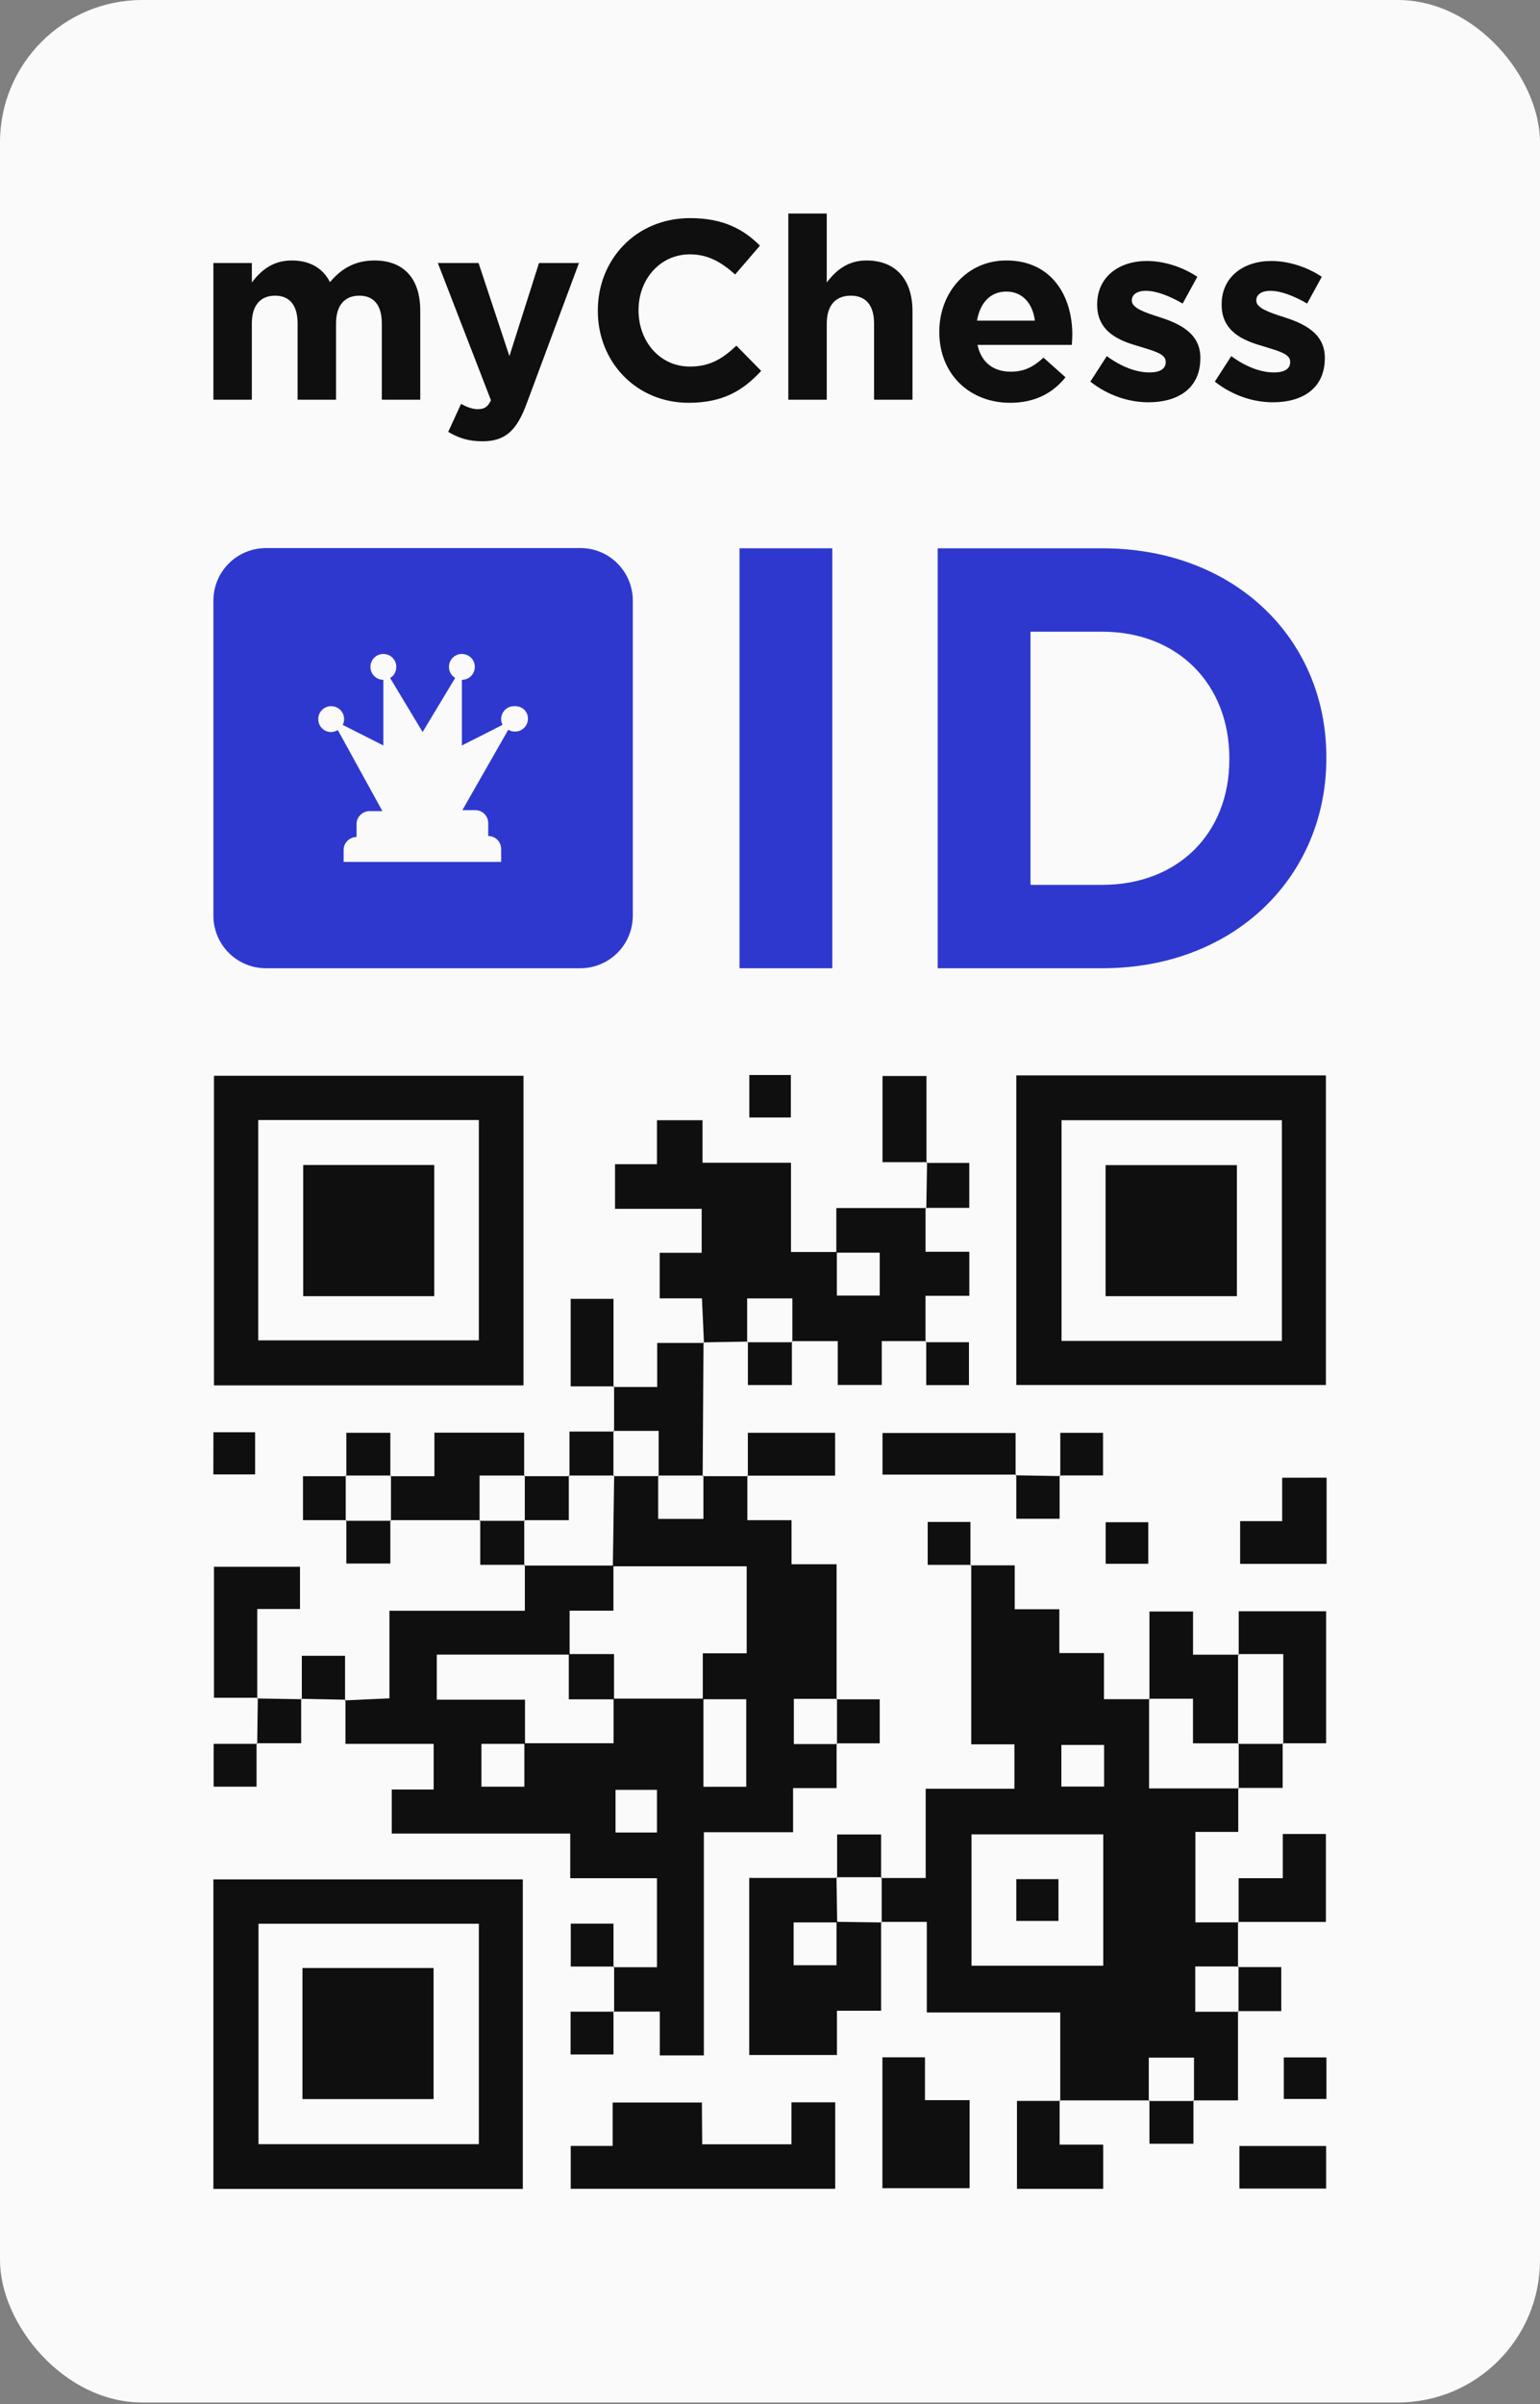 <?xml version="1.0" encoding="UTF-8"?> <svg xmlns="http://www.w3.org/2000/svg" width="866" height="1351" viewBox="0 0 866 1351" fill="none"><rect x="0" y="0" width="866" height="1351" fill="#808080" stroke="none"/> <rect width="866" height="1350.12" rx="80" fill="#FAFAFA"></rect> <path d="M120 224.636V147.807H141.616V158.701C146.593 152.251 153.135 146.374 164.085 146.374C174.181 146.374 181.576 150.674 185.558 158.558C192.242 150.531 200.206 146.374 210.587 146.374C226.656 146.374 236.327 156.121 236.327 174.611V224.636H214.711V181.778C214.711 171.458 210.16 166.155 202.054 166.155C193.948 166.155 188.971 171.458 188.971 181.778V224.636H167.355V181.778C167.355 171.458 162.805 166.155 154.699 166.155C146.593 166.155 141.616 171.458 141.616 181.778V224.636H120Z" fill="#0F0F0F"></path> <path d="M286.462 200.125L303.1 147.807H325.569L296.274 226.499C290.586 242.123 284.044 248 271.245 248C263.282 248 257.593 245.993 252.047 242.697L259.3 226.929C262.144 228.649 265.699 229.94 268.544 229.94C272.383 229.94 274.232 228.793 276.081 224.923L246.217 147.807H269.112L286.462 200.125Z" fill="#0F0F0F"></path> <path d="M387.232 226.356C357.937 226.356 336.179 203.566 336.179 174.755V174.468C336.179 145.944 357.511 122.58 388.085 122.58C406.715 122.58 418.234 128.887 427.335 138.06L413.399 154.258C405.577 147.234 398.04 142.934 387.943 142.934C371.163 142.934 359.075 156.981 359.075 174.181V174.468C359.075 191.669 370.878 206.002 387.943 206.002C399.32 206.002 406.288 201.559 414.11 194.249L428.046 208.439C417.807 219.476 406.573 226.356 387.232 226.356Z" fill="#0F0F0F"></path> <path d="M443.302 224.636V120H464.918V158.701C469.895 152.251 476.437 146.374 487.245 146.374C503.741 146.374 513.127 157.124 513.127 174.898V224.636H491.511V181.778C491.511 171.458 486.818 166.155 478.428 166.155C470.038 166.155 464.918 171.458 464.918 181.778V224.636H443.302Z" fill="#0F0F0F"></path> <path d="M568.026 226.356C545.13 226.356 528.207 210.159 528.207 186.652V186.365C528.207 164.434 543.708 146.374 565.893 146.374C591.348 146.374 603.009 166.298 603.009 188.085C603.009 189.805 602.867 191.669 602.725 193.819H549.681C551.814 203.709 558.64 208.869 568.31 208.869C575.563 208.869 580.682 206.576 586.797 200.985L599.17 212.022C591.917 221.053 581.82 226.356 568.026 226.356ZM549.397 180.202H581.962C580.682 170.455 574.994 163.861 565.893 163.861C556.791 163.861 551.103 170.311 549.397 180.202Z" fill="#0F0F0F"></path> <path d="M645.854 226.069C635.046 226.069 623.385 222.486 613.146 214.459L622.39 200.125C630.78 206.289 639.17 209.299 646.423 209.299C652.68 209.299 655.524 207.006 655.524 203.566V203.279C655.524 198.549 648.129 197.115 639.739 194.392C629.073 191.382 616.986 186.222 616.986 171.315V171.028C616.986 155.404 629.5 146.661 644.859 146.661C654.529 146.661 664.91 149.957 673.3 155.548L665.052 170.598C657.515 166.155 649.978 163.431 644.432 163.431C639.17 163.431 636.468 165.725 636.468 168.735V169.021C636.468 173.035 643.721 175.615 651.969 178.195C662.635 181.635 675.007 186.938 675.007 200.985V201.272C675.007 218.329 662.35 226.069 645.854 226.069Z" fill="#0F0F0F"></path> <path d="M715.847 226.069C705.039 226.069 693.378 222.486 683.139 214.459L692.383 200.125C700.773 206.289 709.163 209.299 716.416 209.299C722.673 209.299 725.517 207.006 725.517 203.566V203.279C725.517 198.549 718.123 197.115 709.732 194.392C699.067 191.382 686.979 186.222 686.979 171.315V171.028C686.979 155.404 699.493 146.661 714.852 146.661C724.522 146.661 734.903 149.957 743.294 155.548L735.045 170.598C727.508 166.155 719.971 163.431 714.425 163.431C709.163 163.431 706.462 165.725 706.462 168.735V169.021C706.462 173.035 713.714 175.615 721.962 178.195C732.628 181.635 745 186.938 745 200.985V201.272C745 218.329 732.343 226.069 715.847 226.069Z" fill="#0F0F0F"></path> <path d="M355.854 337.616V514.507C355.854 530.93 342.661 544.123 326.237 544.123H149.616C133.193 544.123 120 530.93 120 514.507L120 337.616C120 321.193 133.193 308 149.616 308L326.507 308C342.661 308 355.854 321.193 355.854 337.616Z" fill="#2E38CF"></path> <path d="M296.89 403.849C296.89 407.888 293.66 411.119 289.621 411.119C288.275 411.119 286.929 410.849 285.852 410.042L260.005 455.274H267.274C271.313 455.274 274.544 458.505 274.544 462.543V469.813C278.582 469.813 281.813 473.044 281.813 477.082V484.352H193.233V477.621C193.233 475.467 194.041 473.851 195.387 472.505C196.733 471.159 198.618 470.351 200.503 470.351L200.503 463.082C200.503 460.928 201.31 459.313 202.657 457.966C204.003 456.62 205.887 455.812 207.772 455.812H215.042L190.002 410.311C188.925 410.849 187.579 411.388 186.233 411.388C182.194 411.388 178.964 408.157 178.964 404.118C178.964 400.08 182.194 396.849 186.233 396.849C190.272 396.849 193.502 400.08 193.502 404.118C193.502 405.195 193.233 406.542 192.695 407.349L215.58 418.927V382.041C211.541 382.041 208.311 378.81 208.311 374.771C208.311 370.733 211.541 367.502 215.58 367.502C219.619 367.502 222.85 370.733 222.85 374.771C222.85 377.464 221.503 379.887 219.349 380.964L237.658 411.388L255.966 380.964C253.812 379.618 252.466 377.464 252.466 374.771C252.466 370.733 255.697 367.502 259.735 367.502C263.774 367.502 267.005 370.733 267.005 374.771C267.005 378.81 263.774 382.041 259.735 382.041V418.927L282.621 407.349C282.082 406.272 281.813 405.195 281.813 404.118C281.813 400.08 285.044 396.849 289.082 396.849C293.66 396.58 296.89 399.811 296.89 403.849Z" fill="#FAFAFA"></path> <path d="M415.854 544.123L415.854 308.123H468.034L468.034 544.123H415.854Z" fill="#2E38CF"></path> <path d="M527.308 544.123V308.123L619.809 308.123C694.351 308.123 745.854 359.032 745.854 425.449V426.123C745.854 492.54 694.351 544.123 619.809 544.123H527.308ZM619.809 354.986L579.488 354.986V497.26H619.809C662.163 497.26 691.302 468.603 691.302 426.797V426.123C691.302 384.317 662.163 354.986 619.809 354.986Z" fill="#2E38CF"></path> <g clip-path="url(#clip0_3702_19843)"> <path d="M345.351 1130.48V1105.12L345 1105.49H369.436L369.436 1055.48H320.663L320.663 1030.4H220.307V1005.65H243.865V979.989H194.264C194.264 970.834 194.264 963.009 194.264 955.159L193.913 955.56L219.002 954.406L219.002 905.197H295.147V879.439L294.771 879.79H344.95V905.147H320.312V929.827H245.621L245.621 955.159H295.223V979.989H270.736V1004.04H294.872V979.638H345.05V954.557H395.554V1004.09H419.64V954.908H395.203V929.099H419.891V880.191H344.624C344.891 863.169 345.142 846.164 345.376 829.176L345.025 829.527H370.465L370.114 829.176V853.58H395.554V829.176L395.203 829.552H420.618L420.267 829.201V854.282H445.105V879.037H470.445V955.033L470.822 954.682H446.41V980.114H470.822L470.445 979.763V1004.84H445.984V1029.65H395.805L395.805 1155.06H371.042V1130.45H345.175L345.351 1130.48ZM369.436 1029.8V1005.82H346.129V1029.8H369.436Z" fill="#0F0F0F"></path> <path d="M696.173 1080.06V1105.44L696.549 1105.09H672.137V1130.53H696.549L696.173 1130.17V1180.34H671.084L671.435 1180.71V1156.31H645.995V1180.71L646.346 1180.34H595.841L596.217 1180.69V1130.93H521.176V1080.04H495.46L495.811 1080.41L495.811 1054.98L495.46 1055.36H520.549V1005.2H570.451V980.24H546.165V879.288L545.813 879.664H570.627V904.344H595.716V928.949H620.805V954.883H646.521L646.17 954.506V1005.02H696.7L696.323 1004.67V1029.45H672.213V1080.31H696.675L696.173 1080.06ZM546.315 1104.67H620.403V1030.83H546.315V1104.67ZM620.88 980.591H596.845V1003.99H620.88V980.591Z" fill="#0F0F0F"></path> <path d="M294.37 604.549V778.537H120.326L120.326 604.549H294.37ZM269.281 629.405H145.215L145.215 753.23H269.281V629.405Z" fill="#0F0F0F"></path> <path d="M571.505 778.311V604.324H745.599V778.311H571.505ZM720.861 629.53H596.945V753.556H720.861V629.53Z" fill="#0F0F0F"></path> <path d="M293.993 1230.1H119.95L119.95 1056.14H293.993V1230.1ZM269.281 1081.07H145.365L145.365 1204.94H269.281V1081.07Z" fill="#0F0F0F"></path> <path d="M420.568 753.933L395.479 754.359L395.88 754.71C395.529 746.835 395.153 738.959 394.726 729.629H370.992V704.021H394.576V679.316H345.853V654.235H369.436V629.53H395.053V653.432H444.804V703.595H470.596V728.074H494.707V703.946H470.295V678.865H520.825L520.473 678.514V703.444H545.086V728.199H520.448V754.033L520.8 753.657H495.861V778.286H471.098V753.682H445.231L445.582 754.058V729.654H420.142V754.058L420.568 753.933Z" fill="#0F0F0F"></path> <path d="M394.877 1205.02H445.055V1181.44H469.668V1230.02H320.939V1205.94H344.523V1181.54H394.701L394.877 1205.02Z" fill="#0F0F0F"></path> <path d="M495.485 1079.99V1129.95H470.646V1154.83H421.321V1055.31H470.747L470.396 1054.93L470.772 1080.34H446.285V1104.39H470.42V1079.99L495.836 1080.36L495.485 1079.99Z" fill="#0F0F0F"></path> <path d="M496.212 1229.67V1156.13H520.147V1180.21H545.237V1229.67H496.212Z" fill="#0F0F0F"></path> <path d="M345 779.44H369.562V754.685H396.006L395.605 754.334C395.454 779.415 395.295 804.496 395.128 829.578L395.479 829.201H370.039L370.39 829.552V804.12H344.95L345.326 804.471V779.064L345 779.44Z" fill="#0F0F0F"></path> <path d="M270.033 854.257H219.504L219.855 854.634V829.201L219.504 829.577H244.292V805.098H294.746V829.552L295.122 829.201H269.682V854.634L270.033 854.257Z" fill="#0F0F0F"></path> <path d="M696.574 929.877V905.473H745.724V979.663H721.287L721.638 980.039V929.526H696.198L696.574 929.877Z" fill="#0F0F0F"></path> <path d="M646.371 954.983V905.598H670.883V929.877H696.574L696.198 929.526V980.039L696.549 979.688H670.858V954.607H646.02L646.371 954.983Z" fill="#0F0F0F"></path> <path d="M145.014 954.08H120.326L120.326 880.467H168.698V904.194H144.663C144.663 921.5 144.663 937.978 144.663 954.356L145.014 954.08Z" fill="#0F0F0F"></path> <path d="M595.866 1180.29V1205.22H620.353V1230.05H571.881V1180.64H596.243L595.866 1180.29Z" fill="#0F0F0F"></path> <path d="M696.524 1080.41V1055.48H721.362V1030.63H745.599V1080.06H696.173L696.524 1080.41Z" fill="#0F0F0F"></path> <path d="M571.53 828.674H496.262V805.299H571.103C571.103 812.823 571.103 820.974 571.103 829.076L571.53 828.674Z" fill="#0F0F0F"></path> <path d="M746 830.38V878.837H697.377V854.834H721.011V830.43L746 830.38Z" fill="#0F0F0F"></path> <path d="M696.976 1205.97H745.724V1229.9H696.976V1205.97Z" fill="#0F0F0F"></path> <path d="M345.351 779.064H320.914V729.905H345V779.44L345.351 779.064Z" fill="#0F0F0F"></path> <path d="M521.352 653.106H496.262V604.675H520.975V653.508L521.352 653.106Z" fill="#0F0F0F"></path> <path d="M420.543 829.602V805.173H469.618V829.251H420.192L420.543 829.602Z" fill="#0F0F0F"></path> <path d="M645.718 855.436V878.787H621.758V855.436H645.718Z" fill="#0F0F0F"></path> <path d="M520.9 679.115C521.05 670.462 521.176 661.784 521.326 653.106C521.326 653.106 520.975 653.533 521 653.508H545.061V678.79H520.549L520.9 679.115Z" fill="#0F0F0F"></path> <path d="M194.766 854.257H170.379V829.577H194.766L194.415 829.201V854.633L194.766 854.257Z" fill="#0F0F0F"></path> <path d="M169.727 954.908V930.504H194.038C194.038 939.031 194.038 947.233 194.038 955.585L194.389 955.184L169.3 954.657L169.727 954.908Z" fill="#0F0F0F"></path> <path d="M596.243 829.502V805.198H620.278V829.151H595.866L596.243 829.502Z" fill="#0F0F0F"></path> <path d="M546.064 879.389H521.678V855.286H545.713V879.765L546.064 879.389Z" fill="#0F0F0F"></path> <path d="M169.35 954.557V979.638H144.261L144.638 979.989C144.738 971.361 144.855 962.725 144.989 954.08C144.885 954.225 144.768 954.36 144.638 954.481L169.727 954.908L169.35 954.557Z" fill="#0F0F0F"></path> <path d="M295.147 879.363H270.058V854.282L269.707 854.659H295.147L294.796 854.307V879.74L295.147 879.363Z" fill="#0F0F0F"></path> <path d="M470.371 954.958H494.707V979.688H470.295L470.672 980.039V954.607L470.371 954.958Z" fill="#0F0F0F"></path> <path d="M219.504 854.257V878.661H194.766V854.257L194.415 854.634H219.855L219.504 854.257Z" fill="#0F0F0F"></path> <path d="M144.261 979.638V1004.04H120.15V979.989H144.637L144.261 979.638Z" fill="#0F0F0F"></path> <path d="M721.287 979.663V1004.74H696.198L696.574 1005.1V979.663L696.223 980.014H721.663L721.287 979.663Z" fill="#0F0F0F"></path> <path d="M470.747 1055.31V1030.9H495.485V1055.31L495.836 1054.93H470.396L470.747 1055.31Z" fill="#0F0F0F"></path> <path d="M320.237 829.552V804.471H345.326L344.95 804.12V829.552L345.301 829.201H319.86L320.237 829.552Z" fill="#0F0F0F"></path> <path d="M194.766 829.578V805.173H219.504V829.578L219.855 829.201H194.415L194.766 829.578Z" fill="#0F0F0F"></path> <path d="M294.746 829.552H320.237L319.861 829.201V854.282H294.771L295.122 854.633V829.201L294.746 829.552Z" fill="#0F0F0F"></path> <path d="M345.351 1105.12H320.964V1081.02H345V1105.49L345.351 1105.12Z" fill="#0F0F0F"></path> <path d="M120.025 804.872H143.458V828.574H119.975L120.025 804.872Z" fill="#0F0F0F"></path> <path d="M421.371 604.023H444.729V627.975H421.371V604.023Z" fill="#0F0F0F"></path> <path d="M520.524 754.284H544.885V778.387H520.85V753.908L520.524 754.284Z" fill="#0F0F0F"></path> <path d="M696.173 1105.44H720.509V1130.17H696.098L696.474 1130.53V1105.09L696.173 1105.44Z" fill="#0F0F0F"></path> <path d="M344.975 1130.12V1154.53H320.864V1130.48H345.351L344.975 1130.12Z" fill="#0F0F0F"></path> <path d="M445.306 753.933V778.337H420.568V753.933L420.217 754.309H445.657L445.306 753.933Z" fill="#0F0F0F"></path> <path d="M721.939 1179.53V1156.18H745.9V1179.53H721.939Z" fill="#0F0F0F"></path> <path d="M595.866 829.151V853.48H571.505V828.674C571.401 828.819 571.284 828.954 571.154 829.076L596.243 829.502L595.866 829.151Z" fill="#0F0F0F"></path> <path d="M671.109 1180.31V1204.72H646.371V1180.31L646.02 1180.69H671.46L671.109 1180.31Z" fill="#0F0F0F"></path> <path d="M345.301 954.958H319.86V929.526H345.301V954.958Z" fill="#0F0F0F"></path> <path d="M571.505 1079.51V1056.01H595.214V1079.51H571.505Z" fill="#0F0F0F"></path> <path d="M244.192 654.687V728.4H170.505V654.687H244.192Z" fill="#0F0F0F"></path> <path d="M695.546 728.4H621.708V654.762H695.546V728.4Z" fill="#0F0F0F"></path> <path d="M170.078 1179.61V1105.95H243.815V1179.61H170.078Z" fill="#0F0F0F"></path> </g> <defs> <clipPath id="clip0_3702_19843"> <rect width="626" height="626" fill="white" transform="translate(120 604.123)"></rect> </clipPath> </defs> </svg> 